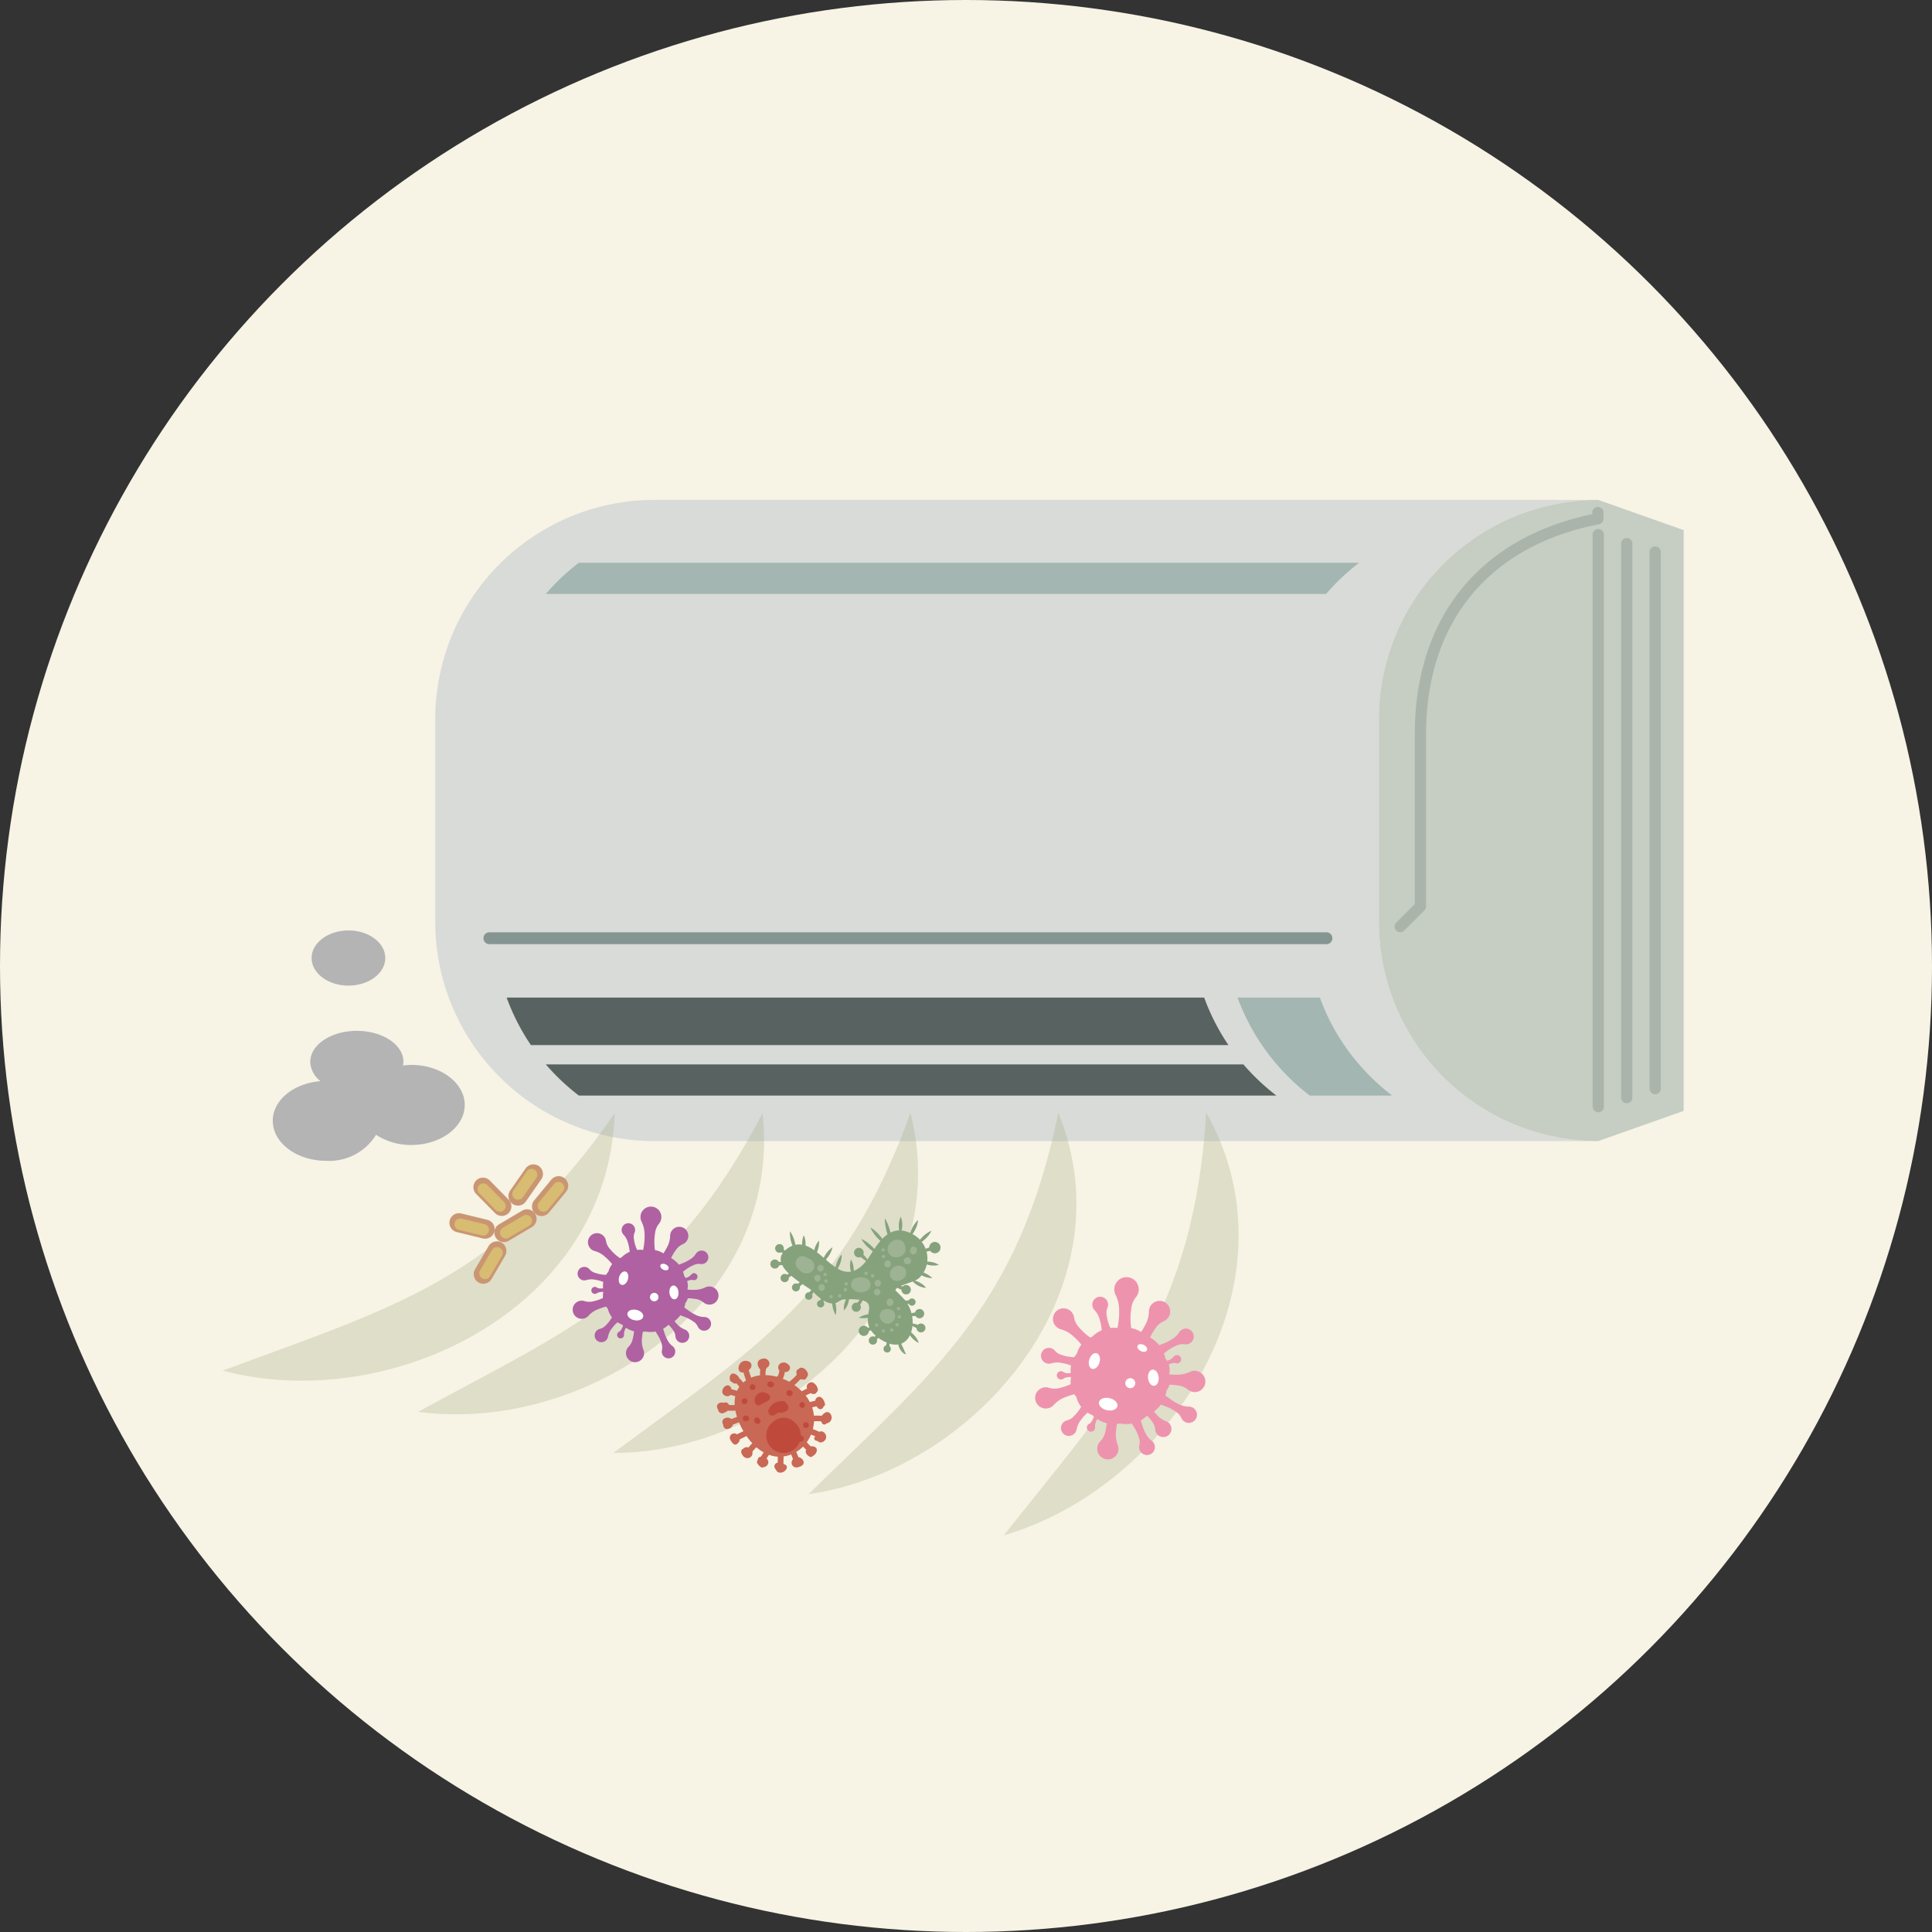 <svg xmlns="http://www.w3.org/2000/svg" width="140" height="140" viewBox="0 0 140 140">
  <rect x="0" y="0" width="140" height="140" fill="#333333" stroke="none"/>
  <g id="recommend_obj26" transform="translate(0 -0.477)">
    <circle id="楕円形_23" data-name="楕円形 23" cx="70" cy="70" r="70" transform="translate(0 0.477)" fill="#f7f3e5"/>
    <g id="グループ_10455" data-name="グループ 10455" transform="translate(-95.933 -265.373)">
      <g id="グループ_10367" data-name="グループ 10367" transform="translate(127.042 301.646)">
        <g id="グループ_10353" data-name="グループ 10353">
          <path id="パス_79825" data-name="パス 79825" d="M230.3,333.6V318.937a15.9,15.9,0,0,1,15.9-15.9h-68.38a15.9,15.9,0,0,0-15.9,15.9V333.6a15.9,15.9,0,0,0,15.9,15.9H246.2A15.9,15.9,0,0,1,230.3,333.6Z" transform="translate(-161.489 -302.609)" fill="#d8dbd7"/>
        </g>
        <g id="グループ_10354" data-name="グループ 10354" transform="translate(68.381)">
          <path id="パス_79827" data-name="パス 79827" d="M399.239,303.039a15.9,15.9,0,0,0-15.9,15.9V333.6a15.9,15.9,0,0,0,15.9,15.9l6.185-2.188V305.227Z" transform="translate(-382.911 -302.609)" fill="#c6cdc2"/>
        </g>
        <g id="グループ_10355" data-name="グループ 10355" transform="translate(69.946 0.92)">
          <path id="パス_79829" data-name="パス 79829" d="M387.424,335.461a.407.407,0,0,1-.288-.694l1.351-1.351V321.108c0-8.436,4.681-14.228,12.856-15.94v-.137a.407.407,0,0,1,.813,0v.47a.407.407,0,0,1-.329.4c-7.961,1.543-12.527,7.086-12.527,15.208v12.476a.405.405,0,0,1-.119.288l-1.47,1.47A.405.405,0,0,1,387.424,335.461Z" transform="translate(-387.017 -304.625)" fill="#aab4ab"/>
        </g>
        <g id="グループ_10356" data-name="グループ 10356" transform="translate(3.924 31.762)">
          <path id="パス_79830" data-name="パス 79830" d="M234.319,405.355H173.663a.43.43,0,1,1,0-.86h60.656a.43.43,0,1,1,0,.86Z" transform="translate(-173.233 -404.495)" fill="#859592"/>
        </g>
        <g id="グループ_10362" data-name="グループ 10362" transform="translate(5.604 4.983)">
          <g id="グループ_10357" data-name="グループ 10357" transform="translate(0 31.511)">
            <path id="パス_79831" data-name="パス 79831" d="M229.218,419.817H178.671a15.845,15.845,0,0,0,1.758,3.442h50.547A15.842,15.842,0,0,1,229.218,419.817Z" transform="translate(-178.671 -419.817)" fill="#586361"/>
          </g>
          <g id="グループ_10359" data-name="グループ 10359" transform="translate(52.966 31.511)">
            <g id="グループ_10358" data-name="グループ 10358">
              <path id="パス_79832" data-name="パス 79832" d="M358.99,424.657a15.132,15.132,0,0,1-2.84-4.84h-5.969a15.777,15.777,0,0,0,5.232,7.1h5.969A16,16,0,0,1,358.99,424.657Z" transform="translate(-350.181 -419.817)" fill="#a3b6b2"/>
            </g>
          </g>
          <g id="グループ_10360" data-name="グループ 10360" transform="translate(2.84 36.351)">
            <path id="パス_79833" data-name="パス 79833" d="M238.414,435.488H187.867a15.984,15.984,0,0,0,2.392,2.259h50.547A16,16,0,0,1,238.414,435.488Z" transform="translate(-187.867 -435.488)" fill="#586361"/>
          </g>
          <g id="グループ_10361" data-name="グループ 10361" transform="translate(2.84)">
            <path id="パス_79834" data-name="パス 79834" d="M244.409,320.04H187.867a15.983,15.983,0,0,1,2.392-2.259H246.8A16,16,0,0,0,244.409,320.04Z" transform="translate(-187.867 -317.781)" fill="#a3b6b2"/>
          </g>
        </g>
        <g id="グループ_10366" data-name="グループ 10366" transform="translate(84.302 2.521)">
          <g id="グループ_10363" data-name="グループ 10363" transform="translate(4.123 1.302)">
            <path id="パス_79835" data-name="パス 79835" d="M447.262,353.7a.407.407,0,0,1-.407-.406V314.431a.407.407,0,1,1,.813,0v38.862A.407.407,0,0,1,447.262,353.7Z" transform="translate(-446.855 -314.024)" fill="#aab4ab"/>
          </g>
          <g id="グループ_10364" data-name="グループ 10364" transform="translate(2.062 0.651)">
            <path id="パス_79836" data-name="パス 79836" d="M440.586,352.893a.407.407,0,0,1-.406-.407V312.322a.407.407,0,0,1,.813,0v40.164A.407.407,0,0,1,440.586,352.893Z" transform="translate(-440.18 -311.916)" fill="#aab4ab"/>
          </g>
          <g id="グループ_10365" data-name="グループ 10365" transform="translate(0)">
            <path id="パス_79837" data-name="パス 79837" d="M433.91,352.087a.407.407,0,0,1-.406-.406V310.214a.407.407,0,0,1,.813,0v41.466A.407.407,0,0,1,433.91,352.087Z" transform="translate(-433.504 -309.808)" fill="#aab4ab"/>
          </g>
        </g>
      </g>
      <g id="グループ_10368" data-name="グループ 10368" transform="translate(115.697 340.549)">
        <path id="パス_79838" data-name="パス 79838" d="M133.828,430.084a5.048,5.048,0,0,0-.606.046,1.516,1.516,0,0,0,.04-.261c0-1.244-1.512-2.252-3.377-2.252s-3.377,1.008-3.377,2.252a1.846,1.846,0,0,0,.743,1.393c-1.942.156-3.46,1.375-3.46,2.872,0,1.6,1.733,2.9,3.872,2.9a3.981,3.981,0,0,0,3.613-1.883,4.632,4.632,0,0,0,2.553.736c2.138,0,3.872-1.3,3.872-2.9S135.966,430.084,133.828,430.084Z" transform="translate(-123.79 -427.617)" fill="#b4b4b5"/>
      </g>
      <g id="グループ_10369" data-name="グループ 10369" transform="translate(118.511 333.269)">
        <path id="パス_79839" data-name="パス 79839" d="M138.243,406.047c0,1.106-1.2,2-2.671,2s-2.671-.9-2.671-2,1.2-2,2.671-2S138.243,404.941,138.243,406.047Z" transform="translate(-132.901 -404.044)" fill="#b4b4b5"/>
      </g>
      <g id="グループ_10375" data-name="グループ 10375" transform="translate(112.081 346.471)" opacity="0.3">
        <g id="グループ_10370" data-name="グループ 10370" transform="translate(0 0.058)">
          <path id="パス_79840" data-name="パス 79840" d="M140.473,446.981c-.449,14.207-16.308,21.855-28.392,18.641C124.395,461.039,132.118,459.062,140.473,446.981Z" transform="translate(-112.081 -446.981)" fill="#a6ab85"/>
        </g>
        <g id="グループ_10371" data-name="グループ 10371" transform="translate(14.148 0.043)">
          <path id="パス_79841" data-name="パス 79841" d="M182.855,446.934c1.51,13.769-12.892,23.277-24.961,21.64C169.137,462.471,176.262,459.614,182.855,446.934Z" transform="translate(-157.894 -446.934)" fill="#a6ab85"/>
        </g>
        <g id="グループ_10372" data-name="グループ 10372" transform="translate(28.296 0.029)">
          <path id="パス_79842" data-name="パス 79842" d="M225.236,446.887c3.4,13.3-9.461,24.635-21.53,24.638C213.885,463.973,220.465,460.214,225.236,446.887Z" transform="translate(-203.706 -446.887)" fill="#a6ab85"/>
        </g>
        <g id="グループ_10373" data-name="グループ 10373" transform="translate(42.444 0.015)">
          <path id="パス_79843" data-name="パス 79843" d="M267.617,446.841c5.213,12.828-6.041,25.918-18.1,27.636C258.666,465.535,264.74,460.839,267.617,446.841Z" transform="translate(-249.518 -446.841)" fill="#a6ab85"/>
        </g>
        <g id="グループ_10374" data-name="グループ 10374" transform="translate(56.592 0)">
          <path id="パス_79844" data-name="パス 79844" d="M310,446.794c6.961,12.394-2.662,27.139-14.668,30.634C303.5,467.138,309.091,461.456,310,446.794Z" transform="translate(-295.33 -446.794)" fill="#a6ab85"/>
        </g>
      </g>
      <g id="グループ_10382" data-name="グループ 10382" transform="translate(137.434 353.281)">
        <g id="グループ_10376" data-name="グループ 10376">
          <path id="パス_79845" data-name="パス 79845" d="M204.124,474.639a.652.652,0,0,0-.323.056,1.826,1.826,0,0,1-.784.187l-.214,0c-.1,0-.21-.01-.314-.022a1.107,1.107,0,0,0-.022-.613,1.291,1.291,0,0,1,.153-.057l.056-.017a.449.449,0,0,1,.232,0,.253.253,0,1,0-.031-.482.25.25,0,0,0-.1.072.7.7,0,0,1-.242.193l-.075.034c-.031.014-.064.023-.1.035a1.217,1.217,0,0,0-.1-.144,2.018,2.018,0,0,0-.095-.314l.225-.167a2.589,2.589,0,0,1,.525-.3l.1-.044a.864.864,0,0,1,.447-.048.488.488,0,1,0-.346-.76,1.358,1.358,0,0,1-.424.424l-.137.081a2.583,2.583,0,0,1-.345.17l-.338.136a1.958,1.958,0,0,0-.564-.481,3.442,3.442,0,0,1,.3-.52l.087-.123a1.16,1.16,0,0,1,.478-.369.657.657,0,1,0-.835-.94.646.646,0,0,0-.1.313,1.828,1.828,0,0,1-.188.784l-.1.189a3.475,3.475,0,0,1-.2.328,1.685,1.685,0,0,0-.616-.241l-.019-.187a3.984,3.984,0,0,1,.016-.938l.023-.173a1.34,1.34,0,0,1,.291-.633.757.757,0,1,0-1.286-.143,2.1,2.1,0,0,1,.227.9l0,.246a3.989,3.989,0,0,1-.048.594l-.051.322a2.029,2.029,0,0,0-.444,0l-.056-.134a2.592,2.592,0,0,1-.164-.582l-.017-.111a.862.862,0,0,1,.062-.445.488.488,0,1,0-.821.151,1.355,1.355,0,0,1,.308.514l.045.153a2.529,2.529,0,0,1,.081.376l.03.218a1.881,1.881,0,0,0-.6.406c-.04.015-.077.033-.114.05l-.07-.051a3.469,3.469,0,0,1-.6-.552l-.1-.115a1.156,1.156,0,0,1-.242-.554.657.657,0,1,0-1.115.581.649.649,0,0,0,.28.17,1.828,1.828,0,0,1,.715.373l.159.143a3.467,3.467,0,0,1,.357.374l.055.066a1.491,1.491,0,0,0-.271.549,1.542,1.542,0,0,0-.173.23l-.14-.01a2.557,2.557,0,0,1-.593-.117l-.107-.035a.862.862,0,0,1-.369-.257.489.489,0,1,0-.237.8,1.353,1.353,0,0,1,.6-.042l.156.029a2.618,2.618,0,0,1,.372.1l.121.042a1.514,1.514,0,0,0-.013.466,1.27,1.27,0,0,1-.188.008l-.058,0a.446.446,0,0,1-.22-.076.253.253,0,1,0-.126.467.248.248,0,0,0,.121-.035.7.7,0,0,1,.292-.1l.082-.008c.038,0,.077,0,.115,0a1.462,1.462,0,0,0-.028.444,3.438,3.438,0,0,1-.611.217l-.147.036a1.16,1.16,0,0,1-.6-.035.657.657,0,1,0,.015,1.258.649.649,0,0,0,.278-.174,1.824,1.824,0,0,1,.656-.469l.2-.077a3.448,3.448,0,0,1,.439-.135,1.413,1.413,0,0,0,.122.159,1.611,1.611,0,0,0,.3.618l-.045.074a2.575,2.575,0,0,1-.372.477l-.079.08a.866.866,0,0,1-.4.213.489.489,0,1,0,.607.573,1.363,1.363,0,0,1,.233-.552l.1-.126a2.593,2.593,0,0,1,.256-.288l.1-.092a1.7,1.7,0,0,0,.312.16c.028.029.059.053.089.08a1.316,1.316,0,0,1-.109.251l-.029.05a.449.449,0,0,1-.169.159.252.252,0,1,0,.355.328.247.247,0,0,0,.025-.124.7.7,0,0,1,.043-.307l.031-.076a1.306,1.306,0,0,1,.062-.123,1.826,1.826,0,0,0,.587.255,3.494,3.494,0,0,1-.073.466l-.035.147a1.16,1.16,0,0,1-.3.523.657.657,0,1,0,1.1.229,1.823,1.823,0,0,1-.122-.8l.022-.213c.01-.1.027-.208.048-.311.062-.006.125-.012.189-.023a2.006,2.006,0,0,0,.73,0l.159.256a2.582,2.582,0,0,1,.257.548l.035.107a.865.865,0,0,1,.011.449.488.488,0,1,0,.931-.087.481.481,0,0,0-.145-.2,1.356,1.356,0,0,1-.387-.457l-.069-.143a2.564,2.564,0,0,1-.141-.358l-.1-.318a1.868,1.868,0,0,0,.392-.289,2.667,2.667,0,0,1,.288.333l.067.095a.89.89,0,0,1,.147.44.5.5,0,1,0,.689-.518,1.4,1.4,0,0,1-.521-.334l-.112-.12c-.046-.049-.084-.1-.125-.157a1.965,1.965,0,0,0,.421-.426l.339.129a2.645,2.645,0,0,1,.553.291l.1.066a.889.889,0,0,1,.289.363.5.5,0,1,0,.712-.652.5.5,0,0,0-.242-.07,1.4,1.4,0,0,1-.6-.135l-.146-.075a2.635,2.635,0,0,1-.339-.207l-.378-.271a2.043,2.043,0,0,0,.076-.325.874.874,0,0,0,.178-.343,3.426,3.426,0,0,1,.464.035l.15.022a1.163,1.163,0,0,1,.545.26.657.657,0,1,0,.461-1.17Z" transform="translate(-194.178 -468.845)" fill="#af61a2"/>
        </g>
        <g id="グループ_10377" data-name="グループ 10377" transform="translate(3.334 4.698)">
          <path id="パス_79846" data-name="パス 79846" d="M205.636,484.645c-.08.267-.287.441-.461.389s-.251-.311-.171-.578.287-.441.461-.389S205.716,484.378,205.636,484.645Z" transform="translate(-204.972 -484.057)" fill="#fff"/>
        </g>
        <g id="グループ_10378" data-name="グループ 10378" transform="translate(3.96 7.467)">
          <path id="パス_79847" data-name="パス 79847" d="M207.66,493.046c.316.07.534.294.489.5s-.338.316-.654.246-.534-.294-.489-.5S207.345,492.976,207.66,493.046Z" transform="translate(-207 -493.025)" fill="#fff"/>
        </g>
        <g id="グループ_10379" data-name="グループ 10379" transform="translate(7.003 5.719)">
          <path id="パス_79848" data-name="パス 79848" d="M216.858,487.9c-.03-.277.093-.518.274-.537s.352.19.382.467-.093.518-.274.537S216.888,488.179,216.858,487.9Z" transform="translate(-216.853 -487.363)" fill="#fff"/>
        </g>
        <g id="グループ_10380" data-name="グループ 10380" transform="translate(6.345 4.143)">
          <path id="パス_79849" data-name="パス 79849" d="M214.931,482.688c-.159-.081-.246-.23-.193-.334s.224-.123.384-.043.246.23.194.334S215.09,482.768,214.931,482.688Z" transform="translate(-214.722 -482.261)" fill="#fff"/>
        </g>
        <g id="グループ_10381" data-name="グループ 10381" transform="translate(5.598 6.252)">
          <circle id="楕円形_455" data-name="楕円形 455" cx="0.309" cy="0.309" r="0.309" fill="#fff"/>
        </g>
      </g>
      <g id="グループ_10389" data-name="グループ 10389" transform="translate(170.927 358.402)">
        <g id="グループ_10383" data-name="グループ 10383" transform="translate(0 0)">
          <path id="パス_79850" data-name="パス 79850" d="M314.269,492.208a.762.762,0,0,0-.378.065,2.131,2.131,0,0,1-.918.218l-.25,0c-.123,0-.246-.012-.368-.026a1.292,1.292,0,0,0-.026-.718,1.615,1.615,0,0,1,.18-.067l.065-.019a.523.523,0,0,1,.272,0,.3.3,0,1,0-.036-.564.292.292,0,0,0-.121.084.817.817,0,0,1-.283.226l-.088.039c-.036.016-.075.027-.112.04a1.411,1.411,0,0,0-.12-.168,2.325,2.325,0,0,0-.111-.367l.263-.2a3,3,0,0,1,.614-.352l.121-.052a1.007,1.007,0,0,1,.523-.056.572.572,0,1,0-.4-.889,1.586,1.586,0,0,1-.5.5l-.16.095a3.039,3.039,0,0,1-.4.2l-.4.159a2.288,2.288,0,0,0-.66-.563,4.039,4.039,0,0,1,.349-.608l.1-.144a1.36,1.36,0,0,1,.56-.432.769.769,0,1,0-1.09-.734,2.134,2.134,0,0,1-.22.917l-.117.221a4,4,0,0,1-.235.384,1.967,1.967,0,0,0-.721-.282l-.022-.219a4.67,4.67,0,0,1,.019-1.1l.027-.2a1.57,1.57,0,0,1,.341-.741.886.886,0,1,0-1.5-.167,2.459,2.459,0,0,1,.266,1.054l0,.288a4.639,4.639,0,0,1-.056.7l-.059.377a2.375,2.375,0,0,0-.519,0l-.065-.157a3,3,0,0,1-.192-.681l-.021-.13a1.015,1.015,0,0,1,.073-.521.571.571,0,1,0-.96.177,1.586,1.586,0,0,1,.36.6l.053.179a3.042,3.042,0,0,1,.094.44l.035.255a2.2,2.2,0,0,0-.7.476c-.046.017-.09.038-.133.058l-.082-.059a4.042,4.042,0,0,1-.7-.646l-.115-.134a1.36,1.36,0,0,1-.283-.648.769.769,0,1,0-1.3.68.759.759,0,0,0,.328.2,2.13,2.13,0,0,1,.836.436l.186.167a4.019,4.019,0,0,1,.418.438l.064.078a1.751,1.751,0,0,0-.317.642,1.837,1.837,0,0,0-.2.269l-.163-.012a3,3,0,0,1-.694-.137l-.125-.04a1.011,1.011,0,0,1-.431-.3.572.572,0,1,0-.562.939.564.564,0,0,0,.285,0,1.589,1.589,0,0,1,.7-.049l.183.034a3.037,3.037,0,0,1,.435.115l.141.049a1.764,1.764,0,0,0-.016.545,1.535,1.535,0,0,1-.22.01l-.068,0a.525.525,0,0,1-.257-.089.3.3,0,1,0-.006.5.817.817,0,0,1,.341-.123l.1-.009c.045,0,.09,0,.135,0a1.706,1.706,0,0,0-.032.52,4.033,4.033,0,0,1-.715.254l-.172.042a1.359,1.359,0,0,1-.706-.04.769.769,0,1,0,.017,1.471.759.759,0,0,0,.325-.2,2.137,2.137,0,0,1,.767-.549l.233-.09a4.032,4.032,0,0,1,.514-.158,1.725,1.725,0,0,0,.143.187,1.886,1.886,0,0,0,.351.723l-.053.087a3.012,3.012,0,0,1-.436.557l-.093.094a1.008,1.008,0,0,1-.463.249.571.571,0,1,0,.711.671,1.585,1.585,0,0,1,.272-.646l.113-.148a3,3,0,0,1,.3-.336l.111-.108a2.033,2.033,0,0,0,.365.187c.033.033.069.062.1.093a1.544,1.544,0,0,1-.128.294l-.034.059a.522.522,0,0,1-.2.186.3.3,0,1,0,.444.24.824.824,0,0,1,.05-.359l.036-.089c.021-.049.047-.1.072-.144a2.142,2.142,0,0,0,.687.3,4.024,4.024,0,0,1-.086.546l-.04.172a1.362,1.362,0,0,1-.355.611.769.769,0,1,0,1.286.268,2.126,2.126,0,0,1-.143-.932l.025-.249c.012-.123.032-.244.056-.364.073-.007.147-.014.221-.027a2.343,2.343,0,0,0,.854,0l.186.3a3.017,3.017,0,0,1,.3.641l.041.125a1.01,1.01,0,0,1,.013.526.572.572,0,1,0,1.089-.1.565.565,0,0,0-.17-.229,1.587,1.587,0,0,1-.453-.535l-.081-.168a3.042,3.042,0,0,1-.165-.418l-.115-.372a2.176,2.176,0,0,0,.459-.339,3.093,3.093,0,0,1,.337.39l.079.111a1.042,1.042,0,0,1,.173.515.59.59,0,1,0,.806-.606,1.64,1.64,0,0,1-.61-.39l-.131-.141c-.053-.057-.1-.123-.147-.184a2.292,2.292,0,0,0,.492-.5l.4.152a3.115,3.115,0,0,1,.647.34l.112.077a1.043,1.043,0,0,1,.338.425.59.59,0,1,0,.833-.764.582.582,0,0,0-.283-.082,1.645,1.645,0,0,1-.707-.158l-.171-.087a3.138,3.138,0,0,1-.4-.242l-.442-.317a2.366,2.366,0,0,0,.089-.381,1.026,1.026,0,0,0,.208-.4,4.06,4.06,0,0,1,.542.04l.175.026a1.364,1.364,0,0,1,.638.3.769.769,0,1,0,.54-1.369Z" transform="translate(-302.63 -485.428)" fill="#ee93ad"/>
        </g>
        <g id="グループ_10384" data-name="グループ 10384" transform="translate(3.901 5.497)">
          <path id="パス_79851" data-name="パス 79851" d="M316.038,503.916c-.094.313-.335.516-.539.455s-.293-.364-.2-.677.335-.516.539-.455S316.132,503.6,316.038,503.916Z" transform="translate(-315.262 -503.228)" fill="#fff"/>
        </g>
        <g id="グループ_10385" data-name="グループ 10385" transform="translate(4.634 8.738)">
          <path id="パス_79852" data-name="パス 79852" d="M318.407,513.747c.369.082.625.344.572.585s-.4.37-.765.288-.625-.344-.572-.585S318.038,513.665,318.407,513.747Z" transform="translate(-317.635 -513.722)" fill="#fff"/>
        </g>
        <g id="グループ_10386" data-name="グループ 10386" transform="translate(8.194 6.692)">
          <path id="パス_79853" data-name="パス 79853" d="M329.169,507.727c-.035-.324.109-.606.321-.628s.412.222.447.546-.109.606-.321.628S329.2,508.052,329.169,507.727Z" transform="translate(-329.164 -507.097)" fill="#fff"/>
        </g>
        <g id="グループ_10387" data-name="グループ 10387" transform="translate(7.424 4.848)">
          <path id="パス_79854" data-name="パス 79854" d="M326.915,501.626c-.187-.094-.288-.269-.226-.391s.262-.144.449-.05.288.269.226.391S327.1,501.72,326.915,501.626Z" transform="translate(-326.671 -501.126)" fill="#fff"/>
        </g>
        <g id="グループ_10388" data-name="グループ 10388" transform="translate(6.55 7.316)">
          <path id="パス_79855" data-name="パス 79855" d="M324.564,509.479a.362.362,0,1,1-.362-.362A.362.362,0,0,1,324.564,509.479Z" transform="translate(-323.841 -509.117)" fill="#fff"/>
        </g>
      </g>
      <g id="グループ_10403" data-name="グループ 10403" transform="translate(147.886 364.298)">
        <g id="グループ_10390" data-name="グループ 10390" transform="translate(0)">
          <path id="パス_79856" data-name="パス 79856" d="M233.8,506.286c.093-.086.18-.178.267-.27a.284.284,0,0,0,.129.012l.023-.005a.212.212,0,0,0,.3-.138.3.3,0,0,0,.069-.339c-.079-.229-.4-.5-.628-.294a.3.3,0,0,0-.036.045.172.172,0,0,0-.147.167.665.665,0,0,0,.028.231,4.273,4.273,0,0,1-.39.38c-.05.042-.106.081-.161.122a4.125,4.125,0,0,0-.463-.214,1.7,1.7,0,0,0,.15-.495.329.329,0,0,0,.34-.165c.113-.219-.068-.41-.27-.481a.2.2,0,0,0-.091-.039.289.289,0,0,0-.142.014.344.344,0,0,0-.265.529.177.177,0,0,0,.028.036c-.027.166-.054.414-.2.449h0a3.439,3.439,0,0,0-.8-.112,1.458,1.458,0,0,1,.032-.4.192.192,0,0,0,0-.043.235.235,0,0,0,.055-.094.325.325,0,0,0,.195-.331.391.391,0,0,0-.464-.331c-.2.028-.393.141-.39.366a.606.606,0,0,0,.191.422,2.01,2.01,0,0,0-.018.425,2.4,2.4,0,0,0-.645.17l-.175-.547a.457.457,0,0,0,.169-.207c.162-.409-.372-.568-.657-.4s-.4.757.055.785a.18.18,0,0,0,.049-.01l.187.583c-.023.016-.048.028-.071.045-.044.032-.084.07-.126.107-.061-.07-.12-.142-.178-.216a.2.2,0,0,0-.1-.068.578.578,0,0,0-.421-.373c-.263-.019-.33.3-.257.492a.186.186,0,0,0,.141.123.379.379,0,0,0,.117.087.31.31,0,0,0,.209.012q.1.127.207.249a1.672,1.672,0,0,0-.174.293,1.794,1.794,0,0,0-.4-.109.357.357,0,0,0-.118-.233c-.371-.272-.861.544-.281.711h.007a.258.258,0,0,0,.306-.072,1.487,1.487,0,0,1,.361.1,2.374,2.374,0,0,0-.043.625,4.049,4.049,0,0,1-.411,0,.3.3,0,0,0-.12-.151.3.3,0,0,0-.281,0,.366.366,0,0,0-.307.016c-.213.117-.187.311-.082.474a.292.292,0,0,0,.3.267.342.342,0,0,0,.191-.07.5.5,0,0,0,.187-.1c.009-.007.015-.017.023-.025a4.624,4.624,0,0,0,.555,0,3.966,3.966,0,0,0,.114.45c-.134.057-.271.108-.409.156a.446.446,0,0,0-.478-.053c-.219.116-.2.3-.11.475a.282.282,0,0,0,.293.305.471.471,0,0,0,.419-.33c.145-.049.289-.1.429-.162a5.437,5.437,0,0,0,.322.65c-.158.076-.317.15-.474.227a.385.385,0,0,0-.032-.023.323.323,0,0,0-.451.128c-.1.2.073.412.2.56a.221.221,0,0,0,.354-.028.329.329,0,0,0,.128-.271c.167-.082.335-.162.5-.242.035.05.069.1.105.149a4.34,4.34,0,0,0,.313.373,3.12,3.12,0,0,0-.28.308.317.317,0,0,0-.361.079l-.005.007c-.3.091-.119.493.085.618a.366.366,0,0,0,.567-.378c0-.005,0-.01-.006-.015a2.732,2.732,0,0,1,.3-.329,3.171,3.171,0,0,0,.525.373c-.062.094-.121.189-.185.281a.192.192,0,0,0-.016.038.217.217,0,0,0-.227.215v.015c0,.006-.01.01-.013.016a.221.221,0,0,0-.006.252.51.51,0,0,0,.074.088.29.29,0,0,0,.126.121l.017.015a.17.17,0,0,0,.217.028.391.391,0,0,0,.342-.276.364.364,0,0,0-.123-.353c.06-.088.118-.177.175-.267a2.307,2.307,0,0,0,.639.137c0,.142,0,.283,0,.425a.325.325,0,0,0-.173.1c-.133.143-.063.307.053.434a.319.319,0,0,0,.2.189.5.5,0,0,0,.537-.246.211.211,0,0,0-.078-.321c-.04-.021-.083-.043-.128-.065,0-.176.011-.356.009-.534a2.321,2.321,0,0,0,.55-.144c.044.113.091.225.137.338a.363.363,0,0,0,.048.549l0,0a.4.4,0,0,0,.346.027c.235-.054.486-.222.332-.484a.459.459,0,0,0-.335-.233q-.081-.192-.156-.385a2.621,2.621,0,0,0,.223-.146,2.364,2.364,0,0,0,.267-.237c.074.076.145.155.221.229-.094.213.059.393.251.5a.171.171,0,0,0,.225-.04c.263-.113.484-.56.087-.691a.476.476,0,0,0-.227-.01c-.1-.1-.193-.2-.288-.3a2.859,2.859,0,0,0,.308-.555c.1.039.2.078.3.123l-.036.059c-.094.157.055.281.2.273a.468.468,0,0,0,.116.084c.188.1.432-.069.5-.251a.416.416,0,0,0-.261-.512.271.271,0,0,0-.22.025,4.181,4.181,0,0,0-.469-.2,2.87,2.87,0,0,0,.087-.566,3.736,3.736,0,0,1,.519.007.919.919,0,0,0,.068.137.186.186,0,0,0,.314.007.426.426,0,0,0,.341-.246.44.44,0,0,0-.148-.534c-.188-.116-.389.061-.511.2-.008.009-.01.019-.017.028-.19-.008-.383-.016-.573-.006a2.716,2.716,0,0,0-.128-.6,2.739,2.739,0,0,1,.32-.075c.124.2.345.32.492.055a.366.366,0,0,0,.014-.046.164.164,0,0,0,.1-.2c-.043-.206-.219-.573-.492-.487a.3.3,0,0,0-.207.271,3.171,3.171,0,0,0-.394.1,2.931,2.931,0,0,0-.254-.415c-.016-.021-.035-.041-.051-.062.121-.063.244-.121.37-.174a.175.175,0,0,0,.121.05c.009,0,.017,0,.026,0a.2.2,0,0,0,.25-.079.3.3,0,0,0,.117-.268.707.707,0,0,0-.38-.483.355.355,0,0,0-.424.274.3.3,0,0,0,.03.173c-.133.06-.263.125-.391.194a3.921,3.921,0,0,0-.533-.446C233.692,506.386,233.748,506.337,233.8,506.286Z" transform="translate(-228.02 -504.519)" fill="#c96855"/>
        </g>
        <g id="グループ_10391" data-name="グループ 10391" transform="translate(3.516 4.289)">
          <path id="パス_79857" data-name="パス 79857" d="M241.512,518.737a1.253,1.253,0,1,1-1.548-.041A1.111,1.111,0,0,1,241.512,518.737Z" transform="translate(-239.404 -518.407)" fill="#bf4a3c"/>
        </g>
        <g id="グループ_10392" data-name="グループ 10392" transform="translate(5.871 5.584)">
          <path id="パス_79858" data-name="パス 79858" d="M247.135,522.643l-.021.015a.208.208,0,0,0,.244.337l.021-.015C247.594,522.82,247.351,522.482,247.135,522.643Z" transform="translate(-247.031 -522.601)" fill="#bf4a3c"/>
        </g>
        <g id="グループ_10393" data-name="グループ 10393" transform="translate(6.24 4.61)">
          <path id="パス_79859" data-name="パス 79859" d="M248.31,519.488c-.215.16.029.5.244.337A.208.208,0,0,0,248.31,519.488Z" transform="translate(-248.226 -519.446)" fill="#bf4a3c"/>
        </g>
        <g id="グループ_10394" data-name="グループ 10394" transform="translate(5.969 3.153)">
          <path id="パス_79860" data-name="パス 79860" d="M247.433,514.772c-.215.16.029.5.244.337S247.648,514.612,247.433,514.772Z" transform="translate(-247.349 -514.73)" fill="#bf4a3c"/>
        </g>
        <g id="グループ_10395" data-name="グループ 10395" transform="translate(5.037 2.291)">
          <path id="パス_79861" data-name="パス 79861" d="M244.6,511.947l-.037-.006a.208.208,0,0,0-.066.411l.036.006A.208.208,0,0,0,244.6,511.947Z" transform="translate(-244.33 -511.939)" fill="#bf4a3c"/>
        </g>
        <g id="グループ_10396" data-name="グループ 10396" transform="translate(3.657 1.66)">
          <path id="パス_79862" data-name="パス 79862" d="M240.169,509.908l-.073-.011a.208.208,0,0,0-.066.411l.073.01A.208.208,0,0,0,240.169,509.908Z" transform="translate(-239.861 -509.895)" fill="#bf4a3c"/>
        </g>
        <g id="グループ_10397" data-name="グループ 10397" transform="translate(2.375 1.861)">
          <path id="パス_79863" data-name="パス 79863" d="M235.793,510.587a.208.208,0,0,0,.244.338C236.252,510.765,236.008,510.427,235.793,510.587Z" transform="translate(-235.71 -510.545)" fill="#bf4a3c"/>
        </g>
        <g id="グループ_10398" data-name="グループ 10398" transform="translate(1.797 2.876)">
          <path id="パス_79864" data-name="パス 79864" d="M233.922,513.874a.208.208,0,0,0,.244.337A.208.208,0,0,0,233.922,513.874Z" transform="translate(-233.838 -513.832)" fill="#bf4a3c"/>
        </g>
        <g id="グループ_10399" data-name="グループ 10399" transform="translate(1.879 4.121)">
          <path id="パス_79865" data-name="パス 79865" d="M234.375,517.87l-.036-.005a.208.208,0,0,0-.066.411l.037.005A.208.208,0,0,0,234.375,517.87Z" transform="translate(-234.103 -517.862)" fill="#bf4a3c"/>
        </g>
        <g id="グループ_10400" data-name="グループ 10400" transform="translate(2.725 2.453)">
          <path id="パス_79866" data-name="パス 79866" d="M237.71,512.514a.592.592,0,0,0-.857.588.208.208,0,0,0,.043.1.231.231,0,0,0,.334.174l.407-.222a.759.759,0,0,0,.292-.2C238.062,512.756,237.883,512.589,237.71,512.514Z" transform="translate(-236.844 -512.462)" fill="#bf4a3c"/>
        </g>
        <g id="グループ_10401" data-name="グループ 10401" transform="translate(2.689 4.262)">
          <path id="パス_79867" data-name="パス 79867" d="M236.769,518.648l.047.063a.208.208,0,0,0,.337-.244l-.047-.063A.208.208,0,0,0,236.769,518.648Z" transform="translate(-236.727 -518.32)" fill="#bf4a3c"/>
        </g>
        <g id="グループ_10402" data-name="グループ 10402" transform="translate(3.729 3.08)">
          <path id="パス_79868" data-name="パス 79868" d="M241.384,514.667a.192.192,0,0,0-.164-.161,1.026,1.026,0,0,0-1.1.591.315.315,0,0,0,.2.441c.18.043.279-.093.4-.166a.152.152,0,0,0,.045-.021.251.251,0,0,1,.092-.021.79.79,0,0,0,.566-.141.317.317,0,0,0,.039-.465A.413.413,0,0,0,241.384,514.667Z" transform="translate(-240.095 -514.493)" fill="#bf4a3c"/>
        </g>
      </g>
      <g id="グループ_10422" data-name="グループ 10422" transform="translate(128.498 350.226)">
        <g id="グループ_10406" data-name="グループ 10406" transform="translate(5.985 0.854)">
          <g id="グループ_10404" data-name="グループ 10404">
            <path id="パス_79869" data-name="パス 79869" d="M184.779,463.472l1.239-1.5a.694.694,0,0,1,.976-.094h0a.694.694,0,0,1,.094.976l-1.239,1.5a.693.693,0,0,1-.976.094h0A.693.693,0,0,1,184.779,463.472Z" transform="translate(-184.621 -461.718)" fill="#ca9672"/>
          </g>
          <g id="グループ_10405" data-name="グループ 10405" transform="translate(0.414 0.419)">
            <path id="パス_79870" data-name="パス 79870" d="M186.057,464.544l1.087-1.318a.419.419,0,0,1,.59-.057h0a.419.419,0,0,1,.057.59l-1.087,1.318a.419.419,0,0,1-.59.057h0A.419.419,0,0,1,186.057,464.544Z" transform="translate(-185.961 -463.074)" fill="#d8bc71"/>
          </g>
        </g>
        <g id="グループ_10409" data-name="グループ 10409" transform="translate(3.255 3.256)">
          <g id="グループ_10407" data-name="グループ 10407">
            <path id="パス_79871" data-name="パス 79871" d="M176.122,470.582l1.677-.99a.693.693,0,0,1,.949.244h0a.693.693,0,0,1-.245.949l-1.677.99a.693.693,0,0,1-.949-.245h0A.693.693,0,0,1,176.122,470.582Z" transform="translate(-175.781 -469.496)" fill="#ca9672"/>
          </g>
          <g id="グループ_10408" data-name="グループ 10408" transform="translate(0.419 0.406)">
            <path id="パス_79872" data-name="パス 79872" d="M177.344,471.737l1.471-.869a.419.419,0,0,1,.574.148h0a.419.419,0,0,1-.148.574l-1.472.869a.419.419,0,0,1-.574-.148h0A.419.419,0,0,1,177.344,471.737Z" transform="translate(-177.138 -470.81)" fill="#d8bc71"/>
          </g>
        </g>
        <g id="グループ_10412" data-name="グループ 10412" transform="translate(0 3.537)">
          <g id="グループ_10410" data-name="グループ 10410">
            <path id="パス_79873" data-name="パス 79873" d="M166.1,470.424l1.892.461a.693.693,0,0,1,.509.838h0a.693.693,0,0,1-.838.509l-1.892-.461a.693.693,0,0,1-.509-.838h0A.693.693,0,0,1,166.1,470.424Z" transform="translate(-165.239 -470.404)" fill="#ca9672"/>
          </g>
          <g id="グループ_10411" data-name="グループ 10411" transform="translate(0.371 0.383)">
            <path id="パス_79874" data-name="パス 79874" d="M166.958,471.656l1.66.4a.419.419,0,0,1,.308.506h0a.419.419,0,0,1-.506.308l-1.66-.4a.419.419,0,0,1-.308-.506h0A.418.418,0,0,1,166.958,471.656Z" transform="translate(-166.44 -471.644)" fill="#d8bc71"/>
          </g>
        </g>
        <g id="グループ_10415" data-name="グループ 10415" transform="translate(1.763 5.578)">
          <g id="グループ_10413" data-name="グループ 10413">
            <path id="パス_79875" data-name="パス 79875" d="M171.044,479.041l.98-1.682a.693.693,0,0,1,.948-.25h0a.693.693,0,0,1,.25.948l-.98,1.683a.693.693,0,0,1-.948.25h0A.693.693,0,0,1,171.044,479.041Z" transform="translate(-170.949 -477.014)" fill="#ca9672"/>
          </g>
          <g id="グループ_10414" data-name="グループ 10414" transform="translate(0.406 0.419)">
            <path id="パス_79876" data-name="パス 79876" d="M172.319,480.055l.86-1.477a.419.419,0,0,1,.573-.151h0a.419.419,0,0,1,.151.573l-.86,1.476a.419.419,0,0,1-.573.151h0A.419.419,0,0,1,172.319,480.055Z" transform="translate(-172.262 -478.37)" fill="#d8bc71"/>
          </g>
        </g>
        <g id="グループ_10418" data-name="グループ 10418" transform="translate(4.278 0)">
          <g id="グループ_10416" data-name="グループ 10416">
            <path id="パス_79877" data-name="パス 79877" d="M181.469,460.043l-1.117,1.6a.693.693,0,0,1-.965.17h0a.693.693,0,0,1-.17-.965l1.117-1.6a.693.693,0,0,1,.965-.17h0A.693.693,0,0,1,181.469,460.043Z" transform="translate(-179.092 -458.952)" fill="#ca9672"/>
          </g>
          <g id="グループ_10417" data-name="グループ 10417" transform="translate(0.275 0.325)">
            <path id="パス_79878" data-name="パス 79878" d="M181.725,460.663l-.98,1.4a.419.419,0,0,1-.583.1h0a.419.419,0,0,1-.1-.583l.98-1.4a.419.419,0,0,1,.583-.1h0A.419.419,0,0,1,181.725,460.663Z" transform="translate(-179.982 -460.003)" fill="#d8bc71"/>
          </g>
        </g>
        <g id="グループ_10421" data-name="グループ 10421" transform="translate(1.74 0.961)">
          <g id="グループ_10419" data-name="グループ 10419">
            <path id="パス_79879" data-name="パス 79879" d="M172.062,462.271l1.366,1.388a.693.693,0,0,1-.008.98h0a.693.693,0,0,1-.98-.008l-1.366-1.388a.693.693,0,0,1,.008-.98h0A.693.693,0,0,1,172.062,462.271Z" transform="translate(-170.875 -462.064)" fill="#ca9672"/>
          </g>
          <g id="グループ_10420" data-name="グループ 10420" transform="translate(0.299 0.417)">
            <path id="パス_79880" data-name="パス 79880" d="M172.56,463.539l1.2,1.218a.419.419,0,0,1,0,.592h0a.419.419,0,0,1-.592,0l-1.2-1.218a.419.419,0,0,1,0-.592h0A.419.419,0,0,1,172.56,463.539Z" transform="translate(-171.843 -463.414)" fill="#d8bc71"/>
          </g>
        </g>
      </g>
      <g id="グループ_10454" data-name="グループ 10454" transform="translate(151.752 354.028)">
        <g id="グループ_10423" data-name="グループ 10423" transform="translate(0)">
          <path id="パス_79881" data-name="パス 79881" d="M250.654,479.843a2.107,2.107,0,0,0,.131.166,1.555,1.555,0,0,0,.512.392,1.472,1.472,0,0,0-.328-.557,1.877,1.877,0,0,0-.228-.211,2.182,2.182,0,0,0,.1-.463,1.938,1.938,0,0,0,.294.15.322.322,0,1,0,.091-.23,1.85,1.85,0,0,0-.372-.1,2.539,2.539,0,0,0-.039-.536c.082,0,.163,0,.244-.014a.336.336,0,1,0-.031-.245,2.449,2.449,0,0,0-.259.053,2.82,2.82,0,0,0-.287-.686l.09,0a.262.262,0,1,0,0-.247,1.272,1.272,0,0,0-.228.026l-.012-.019c.031.043-.724-.761-.729-.718a.314.314,0,0,1,.145-.2,2.339,2.339,0,0,0,.292.14.342.342,0,1,0,.088-.231q-.066-.024-.133-.044c.256-.114.591-.214.875-.326a1.111,1.111,0,0,0,.129.132,1.516,1.516,0,0,0,.248.168,1.261,1.261,0,0,0,.582.162,1.4,1.4,0,0,0-.466-.38,1.98,1.98,0,0,0-.269-.116.819.819,0,0,0-.082-.025,1.153,1.153,0,0,0,.324-.2,2.041,2.041,0,0,0,.167-.185c.036.018.071.037.107.053a1.626,1.626,0,0,0,.666.151,1.753,1.753,0,0,0-.567-.377l-.068-.027a1.914,1.914,0,0,0,.235-.585,2.214,2.214,0,0,0,.234.055,1.491,1.491,0,0,0,.645-.026,1.534,1.534,0,0,0-.606-.218,2.181,2.181,0,0,0-.238-.021,1.993,1.993,0,0,0-.052-.718c.089-.018.177-.039.264-.063a.411.411,0,1,0-.07-.237c-.088.027-.174.058-.26.092a1.992,1.992,0,0,0-.28-.5,2.957,2.957,0,0,0,.252-.208,2.032,2.032,0,0,0,.453-.6,2.024,2.024,0,0,0-.623.418,3.073,3.073,0,0,0-.215.232,1.981,1.981,0,0,0-.454-.361c-.029-.017-.057-.028-.085-.043a2.674,2.674,0,0,0,.2-.327,1.931,1.931,0,0,0,.208-.7,1.938,1.938,0,0,0-.43.592,2.679,2.679,0,0,0-.14.353,1.979,1.979,0,0,0-.627-.177,1.932,1.932,0,0,0,.048-.367,1.524,1.524,0,0,0-.108-.635,1.525,1.525,0,0,0-.139.628,1.934,1.934,0,0,0,.029.364,1.448,1.448,0,0,0-.637.161c-.013-.056-.026-.112-.04-.167a3.224,3.224,0,0,0-.363-.871,3.223,3.223,0,0,0,.124.935q.032.114.069.227a2.518,2.518,0,0,0-.378.322q-.1-.14-.213-.271a2.624,2.624,0,0,0-.649-.548,2.617,2.617,0,0,0,.464.711c.082.091.168.178.259.261a6.359,6.359,0,0,0-.441.581c-.078-.088-.16-.171-.245-.251a2.62,2.62,0,0,0-.7-.477,2.625,2.625,0,0,0,.536.659,3.784,3.784,0,0,0,.3.241c-.069.1-.136.207-.2.309s-.132.195-.2.282a2.035,2.035,0,0,0-.29-.355.349.349,0,1,0-.172.177,2.016,2.016,0,0,0,.376.287,2.115,2.115,0,0,1-.895.721,2.191,2.191,0,0,0-.011-.23,1.472,1.472,0,0,0-.195-.6,1.475,1.475,0,0,0-.051.631,2.152,2.152,0,0,0,.05.256,1.434,1.434,0,0,1-.956-.225,2.172,2.172,0,0,0,.17-.352,1.713,1.713,0,0,0,.116-.674,1.714,1.714,0,0,0-.348.589,2.247,2.247,0,0,0-.094.342,7.161,7.161,0,0,1-.7-.552,2.684,2.684,0,0,0,.188-.243,1.888,1.888,0,0,0,.291-.657,1.891,1.891,0,0,0-.5.52q-.076.118-.141.244c-.161-.139-.323-.277-.486-.4q.037-.091.067-.184a1.667,1.667,0,0,0,.079-.664,1.587,1.587,0,0,0-.315.591c-.01.036-.019.073-.028.11a2.606,2.606,0,0,0-.629-.338c0-.035,0-.071,0-.106a1.546,1.546,0,0,0-.127-.64,1.546,1.546,0,0,0-.12.641c0,.014,0,.028,0,.042a1.243,1.243,0,0,0-.485.007c-.017-.08-.035-.16-.056-.238a2.424,2.424,0,0,0-.342-.745,2.416,2.416,0,0,0,.1.813c.024.08.051.159.08.237a1.7,1.7,0,0,0-.372.207,1.66,1.66,0,0,0-.176.148c-.029-.026-.059-.052-.089-.078a.314.314,0,1,0-.153.194c.028.021.057.041.086.061a.76.76,0,0,0-.125.64c-.051,0-.1,0-.153.006a.328.328,0,1,0,.021.246c.071-.007.141-.018.212-.032a2.32,2.32,0,0,0,.494.631c-.046.023-.091.047-.136.072a.3.3,0,1,0,.128.212,1.962,1.962,0,0,0,.179-.129c.2.17.412.329.62.475a1.9,1.9,0,0,0-.159.109.288.288,0,1,0,.155.192,1.628,1.628,0,0,0,.182-.178c.261.176.5.326.661.442a1.425,1.425,0,0,0-.15.162.268.268,0,1,0,.2.149,1.507,1.507,0,0,0,.1-.163,4.081,4.081,0,0,0,.539.478c-.018.035-.035.07-.05.106a.263.263,0,1,0,.229.092c.008-.022.015-.044.023-.067a1.627,1.627,0,0,0,.428.181,1.007,1.007,0,0,0,.188.029c0,.059.012.118.021.177a1.772,1.772,0,0,0,.232.66,1.767,1.767,0,0,0,.012-.7c-.01-.055-.021-.11-.034-.164.233-.073.358-.263.668-.275l.1,0c-.028.064-.053.129-.077.195a1.468,1.468,0,0,0-.074.612,1.329,1.329,0,0,0,.31-.537,1.67,1.67,0,0,0,.06-.274,5.044,5.044,0,0,1,.779.042,2.258,2.258,0,0,0-.177.216.33.33,0,1,0,.2.141,2.031,2.031,0,0,0,.176-.317c.611.158.493.532.418,1.015l-.036,0a1.8,1.8,0,0,0-.663.241,1.748,1.748,0,0,0,.669.007,1.433,1.433,0,0,0,.106.694c-.036.009-.072.018-.108.029a.368.368,0,1,0,.073.236c.051-.017.1-.035.151-.054a2.016,2.016,0,0,0,.354.4c-.029.022-.058.044-.086.067a.3.3,0,1,0,.163.186c.037-.034.073-.069.107-.105a2.982,2.982,0,0,0,.612.344,1.447,1.447,0,0,0-.054.2.266.266,0,1,0,.243.043,1.573,1.573,0,0,0,.015-.166l.007,0a1.388,1.388,0,0,0,.622.056,1.271,1.271,0,0,0,.083.26,1.175,1.175,0,0,0,.186.278.771.771,0,0,0,.132.114c.052.026.115.07.177.039-.051-.025-.064-.079-.087-.121l-.061-.139c-.038-.094-.081-.185-.123-.277-.034-.069-.068-.138-.1-.206A1.175,1.175,0,0,0,250.654,479.843Z" transform="translate(-240.539 -471.264)" fill="#85a27c"/>
        </g>
        <g id="グループ_10424" data-name="グループ 10424" transform="translate(8.499 1.665)">
          <path id="パス_79882" data-name="パス 79882" d="M269.31,477.071a.49.49,0,0,0-.476-.414.713.713,0,0,0-.773.625.6.6,0,0,0,.666.638.684.684,0,0,0,.549-.292A.578.578,0,0,0,269.31,477.071Z" transform="translate(-268.059 -476.657)" fill="#9eb393"/>
        </g>
        <g id="グループ_10425" data-name="グループ 10425" transform="translate(8.672 3.532)">
          <path id="パス_79883" data-name="パス 79883" d="M269.663,482.87a.5.5,0,0,0-.238-.124.42.42,0,0,0-.313-.024.734.734,0,0,0-.418.316.452.452,0,0,0-.07.245.421.421,0,0,0,.062.286.511.511,0,0,0,.627.21.624.624,0,0,0,.419-.31A.506.506,0,0,0,269.663,482.87Z" transform="translate(-268.62 -482.702)" fill="#9eb393"/>
        </g>
        <g id="グループ_10426" data-name="グループ 10426" transform="translate(8.267 3.165)">
          <path id="パス_79884" data-name="パス 79884" d="M267.549,481.511a.237.237,0,0,0-.241.246.23.23,0,0,0,.235.247.237.237,0,0,0,.241-.247A.229.229,0,0,0,267.549,481.511Z" transform="translate(-267.308 -481.511)" fill="#9eb393"/>
        </g>
        <g id="グループ_10427" data-name="グループ 10427" transform="translate(9.668 2.938)">
          <path id="パス_79885" data-name="パス 79885" d="M272.149,480.776h-.062a.247.247,0,0,0-.006.493h.062A.247.247,0,0,0,272.149,480.776Z" transform="translate(-271.846 -480.776)" fill="#9eb393"/>
        </g>
        <g id="グループ_10428" data-name="グループ 10428" transform="translate(10.116 2.159)">
          <path id="パス_79886" data-name="パス 79886" d="M273.324,478.43l-.021.082c-.077.308.4.446.474.137l.021-.082C273.875,478.26,273.4,478.122,273.324,478.43Z" transform="translate(-273.295 -478.257)" fill="#9eb393"/>
        </g>
        <g id="グループ_10429" data-name="グループ 10429" transform="translate(8.43 5.906)">
          <path id="パス_79887" data-name="パス 79887" d="M268.2,490.431a.237.237,0,0,0-.362.218.263.263,0,0,0,.061.225.253.253,0,0,0,.349,0A.28.28,0,0,0,268.2,490.431Z" transform="translate(-267.835 -490.389)" fill="#9eb393"/>
        </g>
        <g id="グループ_10430" data-name="グループ 10430" transform="translate(7.93 6.673)">
          <path id="パス_79888" data-name="パス 79888" d="M267.241,493.079a.47.47,0,0,0-.372-.191.553.553,0,0,0-.242-.006.537.537,0,0,0-.338.249.506.506,0,0,0,.069.6.59.59,0,0,0,.181.149.505.505,0,0,0,.677-.168l.056-.084A.492.492,0,0,0,267.241,493.079Z" transform="translate(-266.218 -492.871)" fill="#9eb393"/>
        </g>
        <g id="グループ_10431" data-name="グループ 10431" transform="translate(1.838 2.839)">
          <path id="パス_79889" data-name="パス 79889" d="M247.675,480.786a.991.991,0,0,0-.368-.2.482.482,0,0,0-.561-.06.541.541,0,0,0-.234.324c0,.006,0,.011-.006.017s0,.033-.007.05h0a.509.509,0,0,0,.255.527.644.644,0,0,0,.88.16A.543.543,0,0,0,247.675,480.786Z" transform="translate(-246.492 -480.458)" fill="#9eb393"/>
        </g>
        <g id="グループ_10432" data-name="グループ 10432" transform="translate(5.859 4.375)">
          <path id="パス_79890" data-name="パス 79890" d="M260.573,485.5a1.061,1.061,0,0,0-.7-.013.509.509,0,0,0-.349.34.487.487,0,0,0,.12.481.954.954,0,0,0,.19.128.433.433,0,0,0,.142.067,1.025,1.025,0,0,0,.1.016l.043.007c.025,0,.049,0,.074,0s.047,0,.071,0a.787.787,0,0,0,.408-.126A.5.5,0,0,0,260.573,485.5Z" transform="translate(-259.51 -485.432)" fill="#9eb393"/>
        </g>
        <g id="グループ_10433" data-name="グループ 10433" transform="translate(3.404 3.474)">
          <path id="パス_79891" data-name="パス 79891" d="M251.8,482.512a.247.247,0,0,0-.007.493A.247.247,0,0,0,251.8,482.512Z" transform="translate(-251.56 -482.512)" fill="#9eb393"/>
        </g>
        <g id="グループ_10434" data-name="グループ 10434" transform="translate(3.177 4.195)">
          <path id="パス_79892" data-name="パス 79892" d="M251.068,484.847a.247.247,0,0,0-.006.493A.247.247,0,0,0,251.068,484.847Z" transform="translate(-250.826 -484.847)" fill="#9eb393"/>
        </g>
        <g id="グループ_10435" data-name="グループ 10435" transform="translate(3.486 4.875)">
          <path id="パス_79893" data-name="パス 79893" d="M252.069,487.049a.247.247,0,0,0-.006.493A.247.247,0,0,0,252.069,487.049Z" transform="translate(-251.827 -487.049)" fill="#9eb393"/>
        </g>
        <g id="グループ_10436" data-name="グループ 10436" transform="translate(7.504 5.205)">
          <path id="パス_79894" data-name="パス 79894" d="M265.081,488.117a.247.247,0,0,0-.007.493A.247.247,0,0,0,265.081,488.117Z" transform="translate(-264.839 -488.117)" fill="#9eb393"/>
        </g>
        <g id="グループ_10437" data-name="グループ 10437" transform="translate(7.546 4.566)">
          <path id="パス_79895" data-name="パス 79895" d="M265.215,486.048a.247.247,0,0,0-.006.493A.247.247,0,0,0,265.215,486.048Z" transform="translate(-264.973 -486.048)" fill="#9eb393"/>
        </g>
        <g id="グループ_10438" data-name="グループ 10438" transform="translate(3.852 4.05)">
          <path id="パス_79896" data-name="パス 79896" d="M253.134,484.379a.123.123,0,0,0,0,.247A.123.123,0,0,0,253.134,484.379Z" transform="translate(-253.014 -484.379)" fill="#9eb393"/>
        </g>
        <g id="グループ_10439" data-name="グループ 10439" transform="translate(3.914 4.524)">
          <path id="パス_79897" data-name="パス 79897" d="M253.334,485.914a.123.123,0,0,0,0,.246A.123.123,0,0,0,253.334,485.914Z" transform="translate(-253.214 -485.914)" fill="#9eb393"/>
        </g>
        <g id="グループ_10440" data-name="グループ 10440" transform="translate(5.377 4.73)">
          <path id="パス_79898" data-name="パス 79898" d="M258.072,486.581a.123.123,0,0,0,0,.247A.123.123,0,0,0,258.072,486.581Z" transform="translate(-257.952 -486.581)" fill="#9eb393"/>
        </g>
        <g id="グループ_10441" data-name="グループ 10441" transform="translate(5.316 5.163)">
          <path id="パス_79899" data-name="パス 79899" d="M257.872,487.982a.123.123,0,0,0,0,.247A.123.123,0,0,0,257.872,487.982Z" transform="translate(-257.751 -487.982)" fill="#9eb393"/>
        </g>
        <g id="グループ_10442" data-name="グループ 10442" transform="translate(4.903 5.596)">
          <path id="パス_79900" data-name="パス 79900" d="M256.558,489.383h-.021a.123.123,0,0,0,0,.247h.021A.123.123,0,0,0,256.558,489.383Z" transform="translate(-256.417 -489.383)" fill="#9eb393"/>
        </g>
        <g id="グループ_10443" data-name="グループ 10443" transform="translate(4.285 5.658)">
          <path id="パス_79901" data-name="パス 79901" d="M254.536,489.584a.123.123,0,0,0,0,.246A.123.123,0,0,0,254.536,489.584Z" transform="translate(-254.415 -489.584)" fill="#9eb393"/>
        </g>
        <g id="グループ_10444" data-name="グループ 10444" transform="translate(7.294 4.153)">
          <path id="パス_79902" data-name="パス 79902" d="M264.278,484.713a.123.123,0,0,0,0,.246A.123.123,0,0,0,264.278,484.713Z" transform="translate(-264.157 -484.713)" fill="#9eb393"/>
        </g>
        <g id="グループ_10445" data-name="グループ 10445" transform="translate(6.82 3.968)">
          <path id="パス_79903" data-name="パス 79903" d="M262.743,484.112a.123.123,0,0,0,0,.247A.123.123,0,0,0,262.743,484.112Z" transform="translate(-262.623 -484.112)" fill="#9eb393"/>
        </g>
        <g id="グループ_10446" data-name="グループ 10446" transform="translate(8.077 2.752)">
          <path id="パス_79904" data-name="パス 79904" d="M266.814,480.175a.123.123,0,0,0,0,.247A.123.123,0,0,0,266.814,480.175Z" transform="translate(-266.693 -480.175)" fill="#9eb393"/>
        </g>
        <g id="グループ_10447" data-name="グループ 10447" transform="translate(8.056 2.278)">
          <path id="パス_79905" data-name="パス 79905" d="M266.747,478.64a.123.123,0,0,0,0,.247A.123.123,0,0,0,266.747,478.64Z" transform="translate(-266.626 -478.64)" fill="#9eb393"/>
        </g>
        <g id="グループ_10448" data-name="グループ 10448" transform="translate(7.582 7.718)">
          <path id="パス_79906" data-name="パス 79906" d="M265.212,496.257a.123.123,0,0,0,0,.246A.123.123,0,0,0,265.212,496.257Z" transform="translate(-265.092 -496.257)" fill="#9eb393"/>
        </g>
        <g id="グループ_10449" data-name="グループ 10449" transform="translate(8.077 8.151)">
          <path id="パス_79907" data-name="パス 79907" d="M266.814,497.658a.123.123,0,0,0,0,.246A.123.123,0,0,0,266.814,497.658Z" transform="translate(-266.693 -497.658)" fill="#9eb393"/>
        </g>
        <g id="グループ_10450" data-name="グループ 10450" transform="translate(8.675 8.069)">
          <path id="パス_79908" data-name="パス 79908" d="M268.749,497.391a.123.123,0,0,0,0,.247A.123.123,0,0,0,268.749,497.391Z" transform="translate(-268.628 -497.391)" fill="#9eb393"/>
        </g>
        <g id="グループ_10451" data-name="グループ 10451" transform="translate(9.066 7.698)">
          <path id="パス_79909" data-name="パス 79909" d="M270.017,496.19a.123.123,0,0,0,0,.246A.123.123,0,0,0,270.017,496.19Z" transform="translate(-269.896 -496.19)" fill="#9eb393"/>
        </g>
        <g id="グループ_10452" data-name="グループ 10452" transform="translate(9.231 7.121)">
          <path id="パス_79910" data-name="パス 79910" d="M270.55,494.322a.123.123,0,0,0,0,.246A.123.123,0,0,0,270.55,494.322Z" transform="translate(-270.43 -494.322)" fill="#9eb393"/>
        </g>
        <g id="グループ_10453" data-name="グループ 10453" transform="translate(9.169 6.523)">
          <path id="パス_79911" data-name="パス 79911" d="M270.35,492.386a.123.123,0,0,0,0,.247A.123.123,0,0,0,270.35,492.386Z" transform="translate(-270.23 -492.386)" fill="#9eb393"/>
        </g>
      </g>
    </g>
  </g>
</svg>
